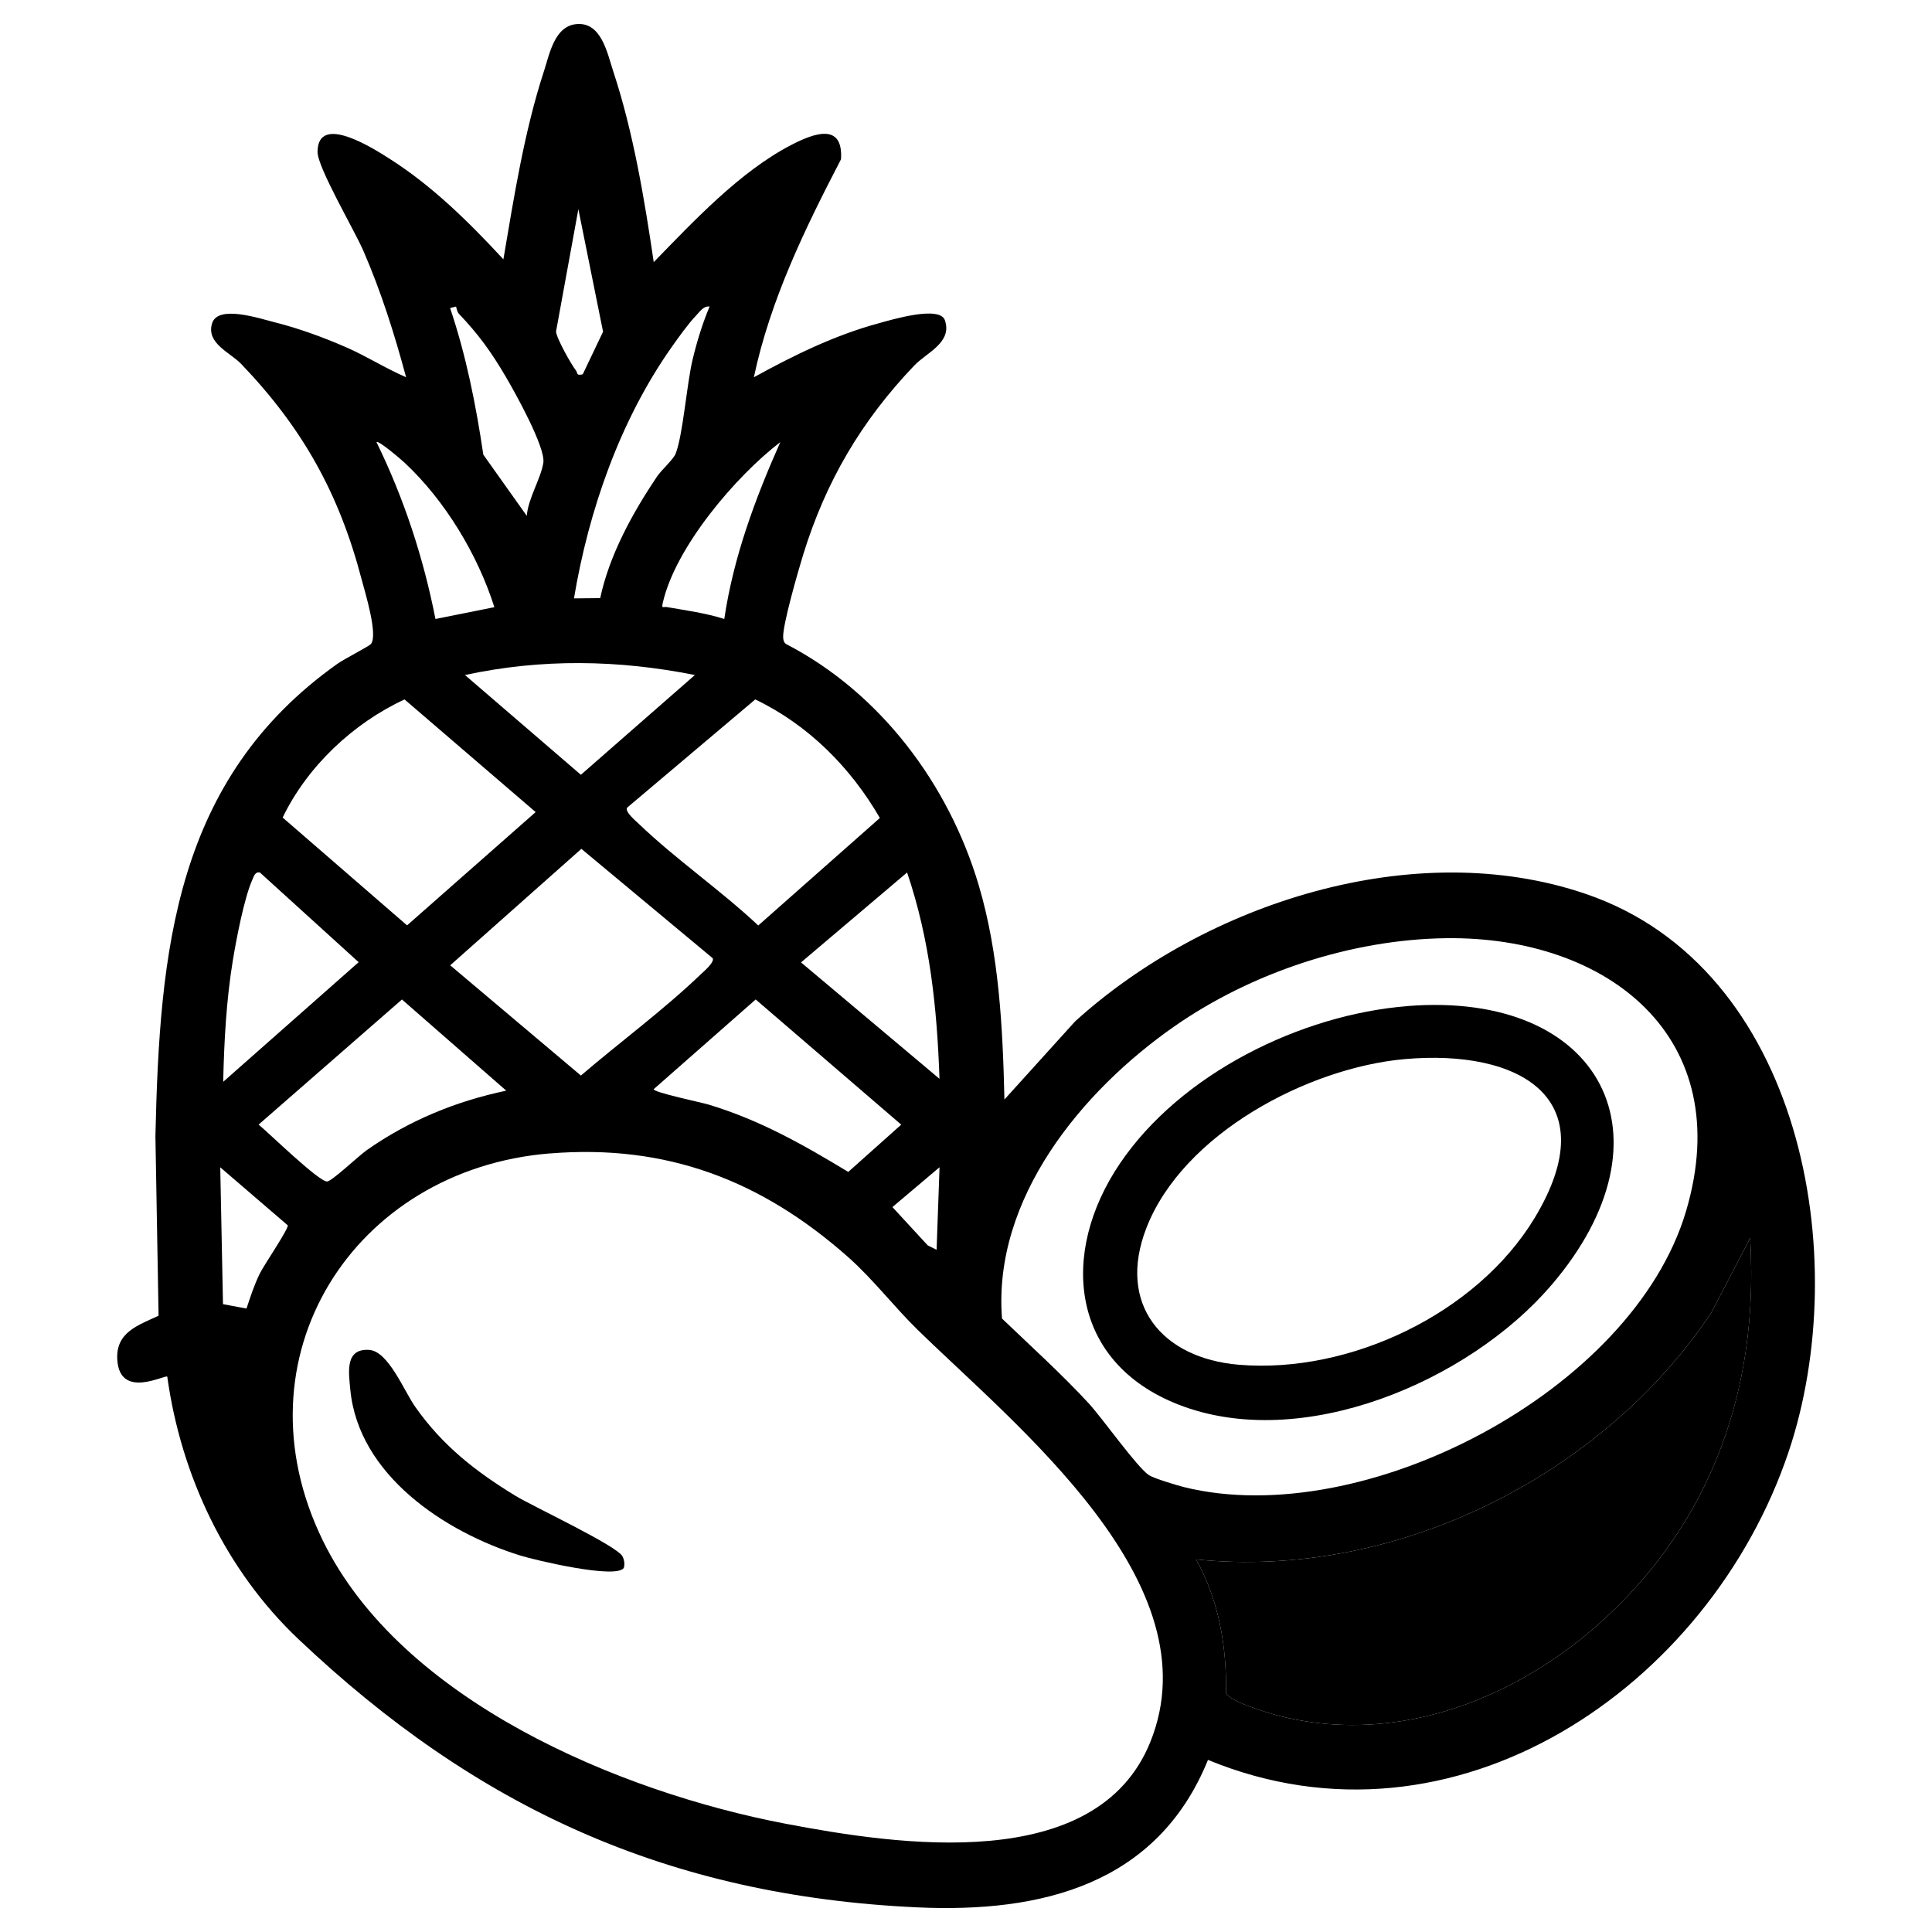 <?xml version="1.0" encoding="UTF-8"?>
<svg id="Layer_15" data-name="Layer 15" xmlns="http://www.w3.org/2000/svg" viewBox="0 0 360 360">
  <path d="M222.86,290.57c36.99,3.82,75.57-15.36,96.02-45.98l7.24-13.9c.97,16.53-1.57,32.46-9.05,47.25-14.04,27.79-46.65,49.86-78.63,41.81-1.8-.45-9.47-2.73-10-4.28.16-8.63-1.33-17.34-5.58-24.9Z"/>
  <path d="M262.3,187.46c36.14-2.84,50.43,24.41,26.76,52.03-15.36,17.92-46.46,31.24-69.48,22.23-20.21-7.91-22.2-28.23-10.89-44.93,11.31-16.72,33.69-27.76,53.62-29.32ZM261.75,197.35c-18.04,1.6-41.35,13.93-48.15,31.5-5.49,14.18,2.91,24.25,17.23,25.45,20.63,1.73,44.31-9.5,55.09-27.29,13.58-22.42-2.83-31.55-24.17-29.66Z"/>
  <g>
    <path d="M121.79,48.87c7.42-7.62,16.1-16.92,25.65-21.86,4.09-2.12,9.71-4.3,9.27,2.67-6.73,12.95-13.19,26.23-16.24,40.62,7.33-4.04,15.04-7.83,23.18-10.04,2.42-.66,11.45-3.41,12.42-.58,1.42,4.15-3.43,6.04-5.69,8.41-9.87,10.33-16.51,21.61-20.73,35.3-.84,2.74-3.96,13.43-3.71,15.53.05.46.15.83.56,1.1,17.53,9.08,30.27,26.1,35.86,44.89,3.82,12.85,4.49,26.62,4.8,39.97l13.17-14.56c24.29-22.03,63.2-34.66,95.17-23.75,40.27,13.74,49.95,67.73,37.78,103.96-14.75,43.88-62.21,76.35-108.19,57.4-9.43,23.23-31.01,28.54-54.15,27.48-46.47-2.14-82.2-18.59-115.34-49.99-13.52-12.8-21.87-30.44-24.43-48.9-.41-.43-8.8,4.29-9.31-3.09-.36-5.21,3.92-6.49,7.69-8.27l-.59-33.43c.78-34.57,3.57-66.5,33.91-88.04,1.22-.87,5.85-3.25,6.22-3.66,1.43-1.59-1.07-9.66-1.7-12.05-4.2-16.06-11.02-28.23-22.45-40.17-2.05-2.14-6.56-3.82-5.42-7.56,1.08-3.52,8.86-.9,11.55-.23,4.57,1.15,9.13,2.81,13.43,4.69,3.8,1.66,7.36,3.94,11.17,5.58-2.16-8.03-4.66-15.97-7.98-23.6-1.66-3.82-8.54-15.5-8.52-18.4.04-7.35,10.61-.5,13.5,1.34,7.93,5.05,14.79,11.83,21.13,18.69,1.99-11.68,3.87-23.74,7.55-35.03,1.05-3.22,1.96-8.4,6.04-8.8,4.68-.46,5.78,5.46,6.88,8.8,3.74,11.32,5.81,23.8,7.55,35.58ZM108.59,69.74l3.78-7.93-4.6-22.83-4.16,22.79c.06,1.23,2.83,6.14,3.72,7.28.35.45-.01,1.01,1.25.69ZM84.97,57.12l-1.1.28c2.99,8.86,4.82,18.08,6.19,27.32l8.1,11.4c.24-3.23,2.62-6.93,3.08-9.88.45-2.86-5.27-13.11-7.03-16.1-2.67-4.55-5.05-7.84-8.69-11.66-.41-.43-.48-1.3-.55-1.36ZM132.22,57.12c-1.12-.15-1.8.93-2.48,1.64-1.43,1.48-3.33,4.13-4.56,5.88-9.64,13.66-15.48,30.44-18.23,46.86l4.89-.05c1.72-8.06,6.02-15.85,10.58-22.65.79-1.17,3.03-3.18,3.46-4.23,1.38-3.43,2.08-13.05,3.2-17.67.78-3.24,1.84-6.7,3.14-9.77ZM92.12,113.14c-3.11-9.8-9.19-19.88-16.74-26.93-.49-.46-4.86-4.23-5.23-3.83,5.11,10.45,8.75,21.53,10.99,32.96l10.98-2.2ZM134.96,115.34c1.7-11.52,5.75-22.4,10.44-32.96-8.34,6.39-19.59,19.63-21.91,30-.25,1.13.1.62.78.74,3.61.63,7.2,1.11,10.7,2.22ZM129.48,125.78c-14.29-2.85-28.56-3.08-42.84,0l21.6,18.59,21.24-18.59ZM75.38,130.33c-9.57,4.42-18.14,12.51-22.71,22.01l23.18,20.09,23.96-21.11-24.43-20.99ZM116.85,150.5c-.49.72,1.69,2.54,2.19,3.02,6.84,6.56,15.29,12.39,22.25,18.93l22.66-20.03c-5.44-9.42-13.36-17.37-23.22-22.09l-23.88,20.17ZM132.77,178.52l-24.44-20.35-24.44,21.7,24.35,20.54c7.32-6.26,15.4-12.21,22.35-18.87.49-.47,2.67-2.3,2.19-3.02ZM41.59,201.58l25.24-22.29-18.4-16.71c-.89-.2-1.13.72-1.4,1.32-1.52,3.37-3.01,11.18-3.64,15.03-1.22,7.45-1.63,15.08-1.8,22.64ZM169.02,162.58l-19.76,16.75,25.8,21.69c-.46-13.21-1.77-25.89-6.04-38.45ZM269.44,174.82c-17.64.23-36.21,6.39-50.6,16.42-17.28,12.04-33.87,32.13-32.13,54.45,5.4,5.18,11.03,10.26,16.11,15.75,2.58,2.79,9.02,11.94,11.28,13.44.91.6,5.24,1.9,6.56,2.23,33.38,8.25,83.62-17.88,93.53-51.49,9.52-32.27-14.5-51.18-44.75-50.8ZM94.32,203.22l-19.42-16.98-26.71,23.31c1.83,1.49,11.41,10.84,12.8,10.6.99-.17,5.83-4.76,7.34-5.83,7.87-5.52,16.58-9.11,25.99-11.09ZM140.81,186.24l-19.01,16.72c-.02.6,9.04,2.49,10.3,2.88,9.53,2.89,17.52,7.42,25.96,12.53l9.87-8.81-27.1-23.31ZM102.45,214.92c-36.72,3.01-58.95,38.13-42.28,72.17,14.62,29.85,55.31,46.84,86.24,52.74,20.84,3.97,57.91,9.58,67.93-15.22,11.96-29.6-24.95-58.82-43.4-76.87-4.33-4.23-8.25-9.37-12.88-13.48-16.12-14.28-33.79-21.11-55.6-19.33ZM45.93,243.83c.73-2.2,1.47-4.48,2.5-6.56.8-1.61,5.36-8.29,5.19-8.95l-12.58-10.81.51,25.5,4.38.82ZM174.52,232.88l.55-15.38-8.78,7.42,6.58,7.14,1.65.82ZM222.86,290.57c4.25,7.56,5.74,16.27,5.58,24.9.53,1.55,8.2,3.82,10,4.28,31.98,8.05,64.59-14.02,78.63-41.81,7.47-14.79,10.01-30.72,9.05-47.25l-7.24,13.9c-20.45,30.62-59.03,49.8-96.02,45.98Z"/>
    <path d="M116.24,292.16c-1.43,2.14-16.53-1.45-19.29-2.31-14.02-4.35-30.17-14.98-31.68-30.94-.32-3.37-.96-7.64,3.49-7.38,3.61.21,6.54,7.69,8.63,10.64,5.06,7.18,11.16,11.97,18.62,16.53,3.33,2.03,19.01,9.34,19.99,11.32.33.67.44,1.41.24,2.14Z"/>
  </g>
</svg>